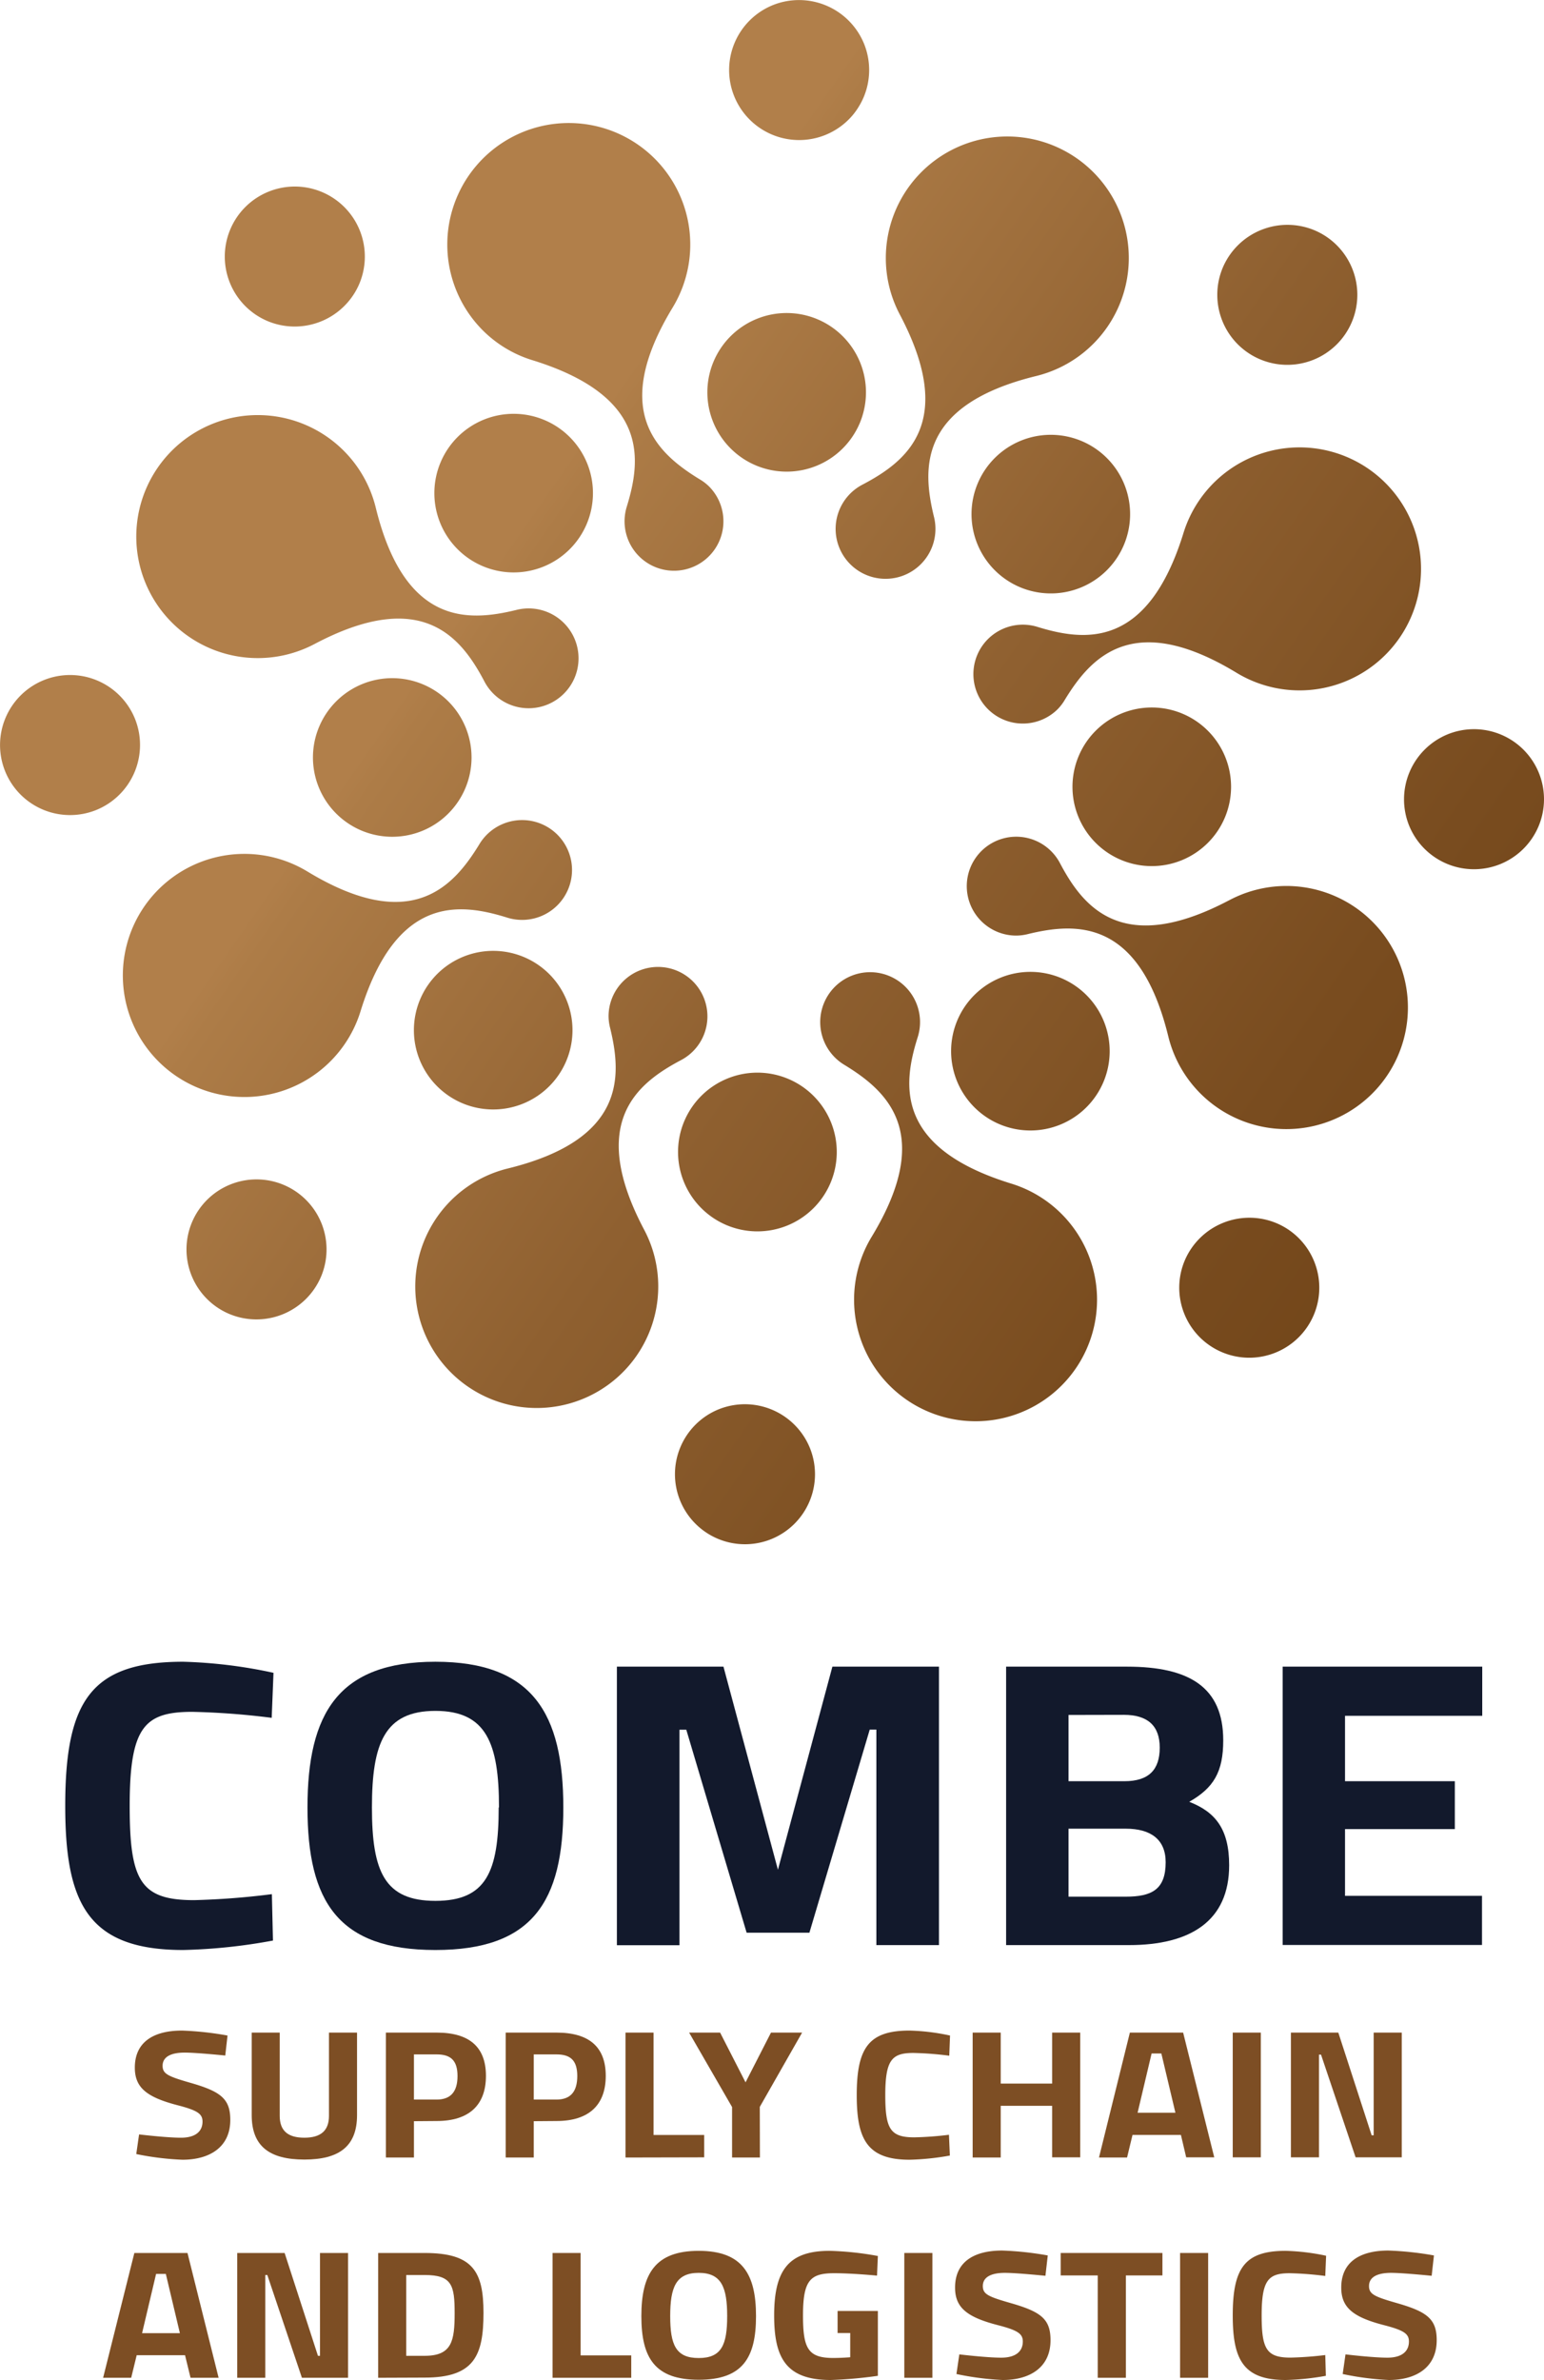 <svg id="Capa_1" data-name="Capa 1" xmlns="http://www.w3.org/2000/svg" xmlns:xlink="http://www.w3.org/1999/xlink" viewBox="0 0 258 397.63"><defs><style>.cls-1{fill:url(#Degradado_sin_nombre_78);}.cls-2{fill:url(#Degradado_sin_nombre_78-2);}.cls-3{fill:url(#Degradado_sin_nombre_78-3);}.cls-4{fill:url(#Degradado_sin_nombre_78-4);}.cls-5{fill:url(#Degradado_sin_nombre_78-5);}.cls-6{fill:url(#Degradado_sin_nombre_78-6);}.cls-7{fill:url(#Degradado_sin_nombre_78-7);}.cls-8{fill:url(#Degradado_sin_nombre_78-8);}.cls-9{fill:url(#Degradado_sin_nombre_78-9);}.cls-10{fill:url(#Degradado_sin_nombre_78-10);}.cls-11{fill:url(#Degradado_sin_nombre_78-11);}.cls-12{fill:url(#Degradado_sin_nombre_78-12);}.cls-13{fill:url(#Degradado_sin_nombre_78-13);}.cls-14{fill:url(#Degradado_sin_nombre_78-14);}.cls-15{fill:url(#Degradado_sin_nombre_78-15);}.cls-16{fill:url(#Degradado_sin_nombre_78-16);}.cls-17{fill:url(#Degradado_sin_nombre_78-17);}.cls-18{fill:url(#Degradado_sin_nombre_78-18);}.cls-19{fill:url(#Degradado_sin_nombre_78-19);}.cls-20{fill:url(#Degradado_sin_nombre_78-20);}.cls-21{fill:url(#Degradado_sin_nombre_78-21);}.cls-22{fill:url(#Degradado_sin_nombre_78-22);}.cls-23{fill:url(#Degradado_sin_nombre_78-23);}.cls-24{fill:url(#Degradado_sin_nombre_78-24);}.cls-25{fill:#12192c;}.cls-26{fill:#7d4e24;}</style><linearGradient id="Degradado_sin_nombre_78" x1="98.12" y1="16.87" x2="488.16" y2="289.05" gradientUnits="userSpaceOnUse"><stop offset="0" stop-color="#b17f4a"/><stop offset="0.38" stop-color="#b17f4a"/><stop offset="0.39" stop-color="#ad7c47"/><stop offset="0.55" stop-color="#8f6030"/><stop offset="0.71" stop-color="#794c1f"/><stop offset="0.86" stop-color="#6c4014"/><stop offset="1" stop-color="#683c11"/></linearGradient><linearGradient id="Degradado_sin_nombre_78-2" x1="125.49" y1="-22.36" x2="515.54" y2="249.82" xlink:href="#Degradado_sin_nombre_78"/><linearGradient id="Degradado_sin_nombre_78-3" x1="141.37" y1="-45.11" x2="531.41" y2="227.07" xlink:href="#Degradado_sin_nombre_78"/><linearGradient id="Degradado_sin_nombre_78-4" x1="136.45" y1="-38.05" x2="526.49" y2="234.12" xlink:href="#Degradado_sin_nombre_78"/><linearGradient id="Degradado_sin_nombre_78-5" x1="113.61" y1="-5.32" x2="503.65" y2="266.85" xlink:href="#Degradado_sin_nombre_78"/><linearGradient id="Degradado_sin_nombre_78-6" x1="86.23" y1="33.91" x2="476.28" y2="306.08" xlink:href="#Degradado_sin_nombre_78"/><linearGradient id="Degradado_sin_nombre_78-7" x1="75.28" y1="49.6" x2="465.32" y2="321.78" xlink:href="#Degradado_sin_nombre_78"/><linearGradient id="Degradado_sin_nombre_78-8" x1="70.36" y1="56.66" x2="460.4" y2="328.83" xlink:href="#Degradado_sin_nombre_78"/><linearGradient id="Degradado_sin_nombre_78-9" x1="80.15" y1="42.63" x2="470.19" y2="314.81" xlink:href="#Degradado_sin_nombre_78"/><linearGradient id="Degradado_sin_nombre_78-10" x1="115.55" y1="-8.11" x2="505.6" y2="264.06" xlink:href="#Degradado_sin_nombre_78"/><linearGradient id="Degradado_sin_nombre_78-11" x1="142.42" y1="-46.6" x2="532.46" y2="225.57" xlink:href="#Degradado_sin_nombre_78"/><linearGradient id="Degradado_sin_nombre_78-12" x1="148.6" y1="-55.47" x2="538.64" y2="216.7" xlink:href="#Degradado_sin_nombre_78"/><linearGradient id="Degradado_sin_nombre_78-13" x1="131.58" y1="-31.08" x2="521.62" y2="241.09" xlink:href="#Degradado_sin_nombre_78"/><linearGradient id="Degradado_sin_nombre_78-14" x1="96.17" y1="19.66" x2="486.22" y2="291.84" xlink:href="#Degradado_sin_nombre_78"/><linearGradient id="Degradado_sin_nombre_78-15" x1="63.13" y1="67.02" x2="453.17" y2="339.2" xlink:href="#Degradado_sin_nombre_78"/><linearGradient id="Degradado_sin_nombre_78-16" x1="69.31" y1="58.16" x2="459.35" y2="330.33" xlink:href="#Degradado_sin_nombre_78"/><linearGradient id="Degradado_sin_nombre_78-17" x1="91.55" y1="26.29" x2="481.59" y2="298.46" xlink:href="#Degradado_sin_nombre_78"/><linearGradient id="Degradado_sin_nombre_78-18" x1="142.15" y1="-46.23" x2="532.19" y2="225.95" xlink:href="#Degradado_sin_nombre_78"/><linearGradient id="Degradado_sin_nombre_78-19" x1="171.5" y1="-88.28" x2="561.54" y2="183.89" xlink:href="#Degradado_sin_nombre_78"/><linearGradient id="Degradado_sin_nombre_78-20" x1="162.39" y1="-75.24" x2="552.44" y2="196.94" xlink:href="#Degradado_sin_nombre_78"/><linearGradient id="Degradado_sin_nombre_78-21" x1="120.18" y1="-14.74" x2="510.22" y2="257.44" xlink:href="#Degradado_sin_nombre_78"/><linearGradient id="Degradado_sin_nombre_78-22" x1="69.58" y1="57.78" x2="459.62" y2="329.95" xlink:href="#Degradado_sin_nombre_78"/><linearGradient id="Degradado_sin_nombre_78-23" x1="49.33" y1="86.79" x2="439.38" y2="358.96" xlink:href="#Degradado_sin_nombre_78"/><linearGradient id="Degradado_sin_nombre_78-24" x1="40.23" y1="99.83" x2="430.27" y2="372.01" xlink:href="#Degradado_sin_nombre_78"/></defs><path class="cls-1" d="M339.65,201.22a13.25,13.25,0,1,0-7-17.37A13.26,13.26,0,0,0,339.65,201.22Z" transform="translate(-172.67 -13.41)"/><path class="cls-2" d="M370.11,157.14a13.25,13.25,0,1,0-17.26-7.3A13.25,13.25,0,0,0,370.11,157.14Z" transform="translate(-172.67 -13.41)"/><path class="cls-3" d="M336.07,94.11a13.25,13.25,0,1,0,17.37-7A13.25,13.25,0,0,0,336.07,94.11Z" transform="translate(-172.67 -13.41)"/><path class="cls-4" d="M291.84,83.93a13.25,13.25,0,1,0,7.3-17.25A13.24,13.24,0,0,0,291.84,83.93Z" transform="translate(-172.67 -13.41)"/><path class="cls-5" d="M263.7,83.61a13.25,13.25,0,1,0,7,17.36A13.25,13.25,0,0,0,263.7,83.61Z" transform="translate(-172.67 -13.41)"/><path class="cls-6" d="M233.24,127.68A13.25,13.25,0,1,0,250.5,135,13.25,13.25,0,0,0,233.24,127.68Z" transform="translate(-172.67 -13.41)"/><path class="cls-7" d="M286.94,210.85a13.26,13.26,0,1,0,7.31-17.26A13.25,13.25,0,0,0,286.94,210.85Z" transform="translate(-172.67 -13.41)"/><path class="cls-8" d="M267.27,190.72a13.25,13.25,0,1,0-17.36,7A13.25,13.25,0,0,0,267.27,190.72Z" transform="translate(-172.67 -13.41)"/><path class="cls-9" d="M326,186.75a8.34,8.34,0,1,0-12.15,4.62c7,4.29,15,11.31,4.48,28.66a20.3,20.3,0,1,0,23.33-8.87C322.22,205.18,323.51,194.65,326,186.75Z" transform="translate(-172.67 -13.41)"/><path class="cls-10" d="M378.11,163.79c-17.94,9.48-24.47,1.12-28.33-6.19a8.26,8.26,0,1,0-7.32,12.12,8.16,8.16,0,0,0,2-.26c8-1.94,18.6-2.61,23.43,17.1a20.31,20.31,0,1,0,10.23-22.77Z" transform="translate(-172.67 -13.41)"/><path class="cls-11" d="M370.42,102.48c-6,19.39-16.51,18.09-24.41,15.66a8.26,8.26,0,1,0,3.4,13.75,8.13,8.13,0,0,0,1.22-1.61c4.29-7,11.31-15,28.66-4.47a20.3,20.3,0,1,0-8.87-23.33Z" transform="translate(-172.67 -13.41)"/><path class="cls-12" d="M320.69,56.49A20.17,20.17,0,0,0,323.05,66c9.48,18,1.12,24.48-6.19,28.34a8.34,8.34,0,1,0,11.85,5.32c-1.93-8-2.6-18.6,17.11-23.43a20.3,20.3,0,1,0-25.13-19.71Z" transform="translate(-172.67 -13.41)"/><path class="cls-13" d="M277.4,98.07a8.26,8.26,0,1,0,13.75-3.39,8.13,8.13,0,0,0-1.61-1.22c-7-4.3-15-11.31-4.47-28.67a20.3,20.3,0,1,0-31.71,3.83,20.07,20.07,0,0,0,8.38,5C281.13,79.65,279.83,90.18,277.4,98.07Z" transform="translate(-172.67 -13.41)"/><path class="cls-14" d="M225.24,121c17.94-9.48,24.47-1.12,28.33,6.18a8.34,8.34,0,1,0,5.32-11.85c-8,1.94-18.6,2.61-23.43-17.1A20.3,20.3,0,1,0,225.24,121Z" transform="translate(-172.67 -13.41)"/><path class="cls-15" d="M282.66,228.34a20.21,20.21,0,0,0-2.36-9.49c-9.48-17.94-1.12-24.47,6.18-28.33a8.26,8.26,0,1,0-12.12-7.33,8.18,8.18,0,0,0,.27,2c1.94,8,2.61,18.6-17.1,23.44a20.3,20.3,0,1,0,25.13,19.71Z" transform="translate(-172.67 -13.41)"/><path class="cls-16" d="M232.92,182.35c6-19.39,16.52-18.1,24.41-15.66a8.34,8.34,0,1,0-4.61-12.15c-4.3,7-11.31,15-28.67,4.48a20.31,20.31,0,1,0,8.87,23.33Z" transform="translate(-172.67 -13.41)"/><path class="cls-17" d="M370.64,224A11.7,11.7,0,1,0,386,217.78,11.74,11.74,0,0,0,370.64,224Z" transform="translate(-172.67 -13.41)"/><path class="cls-18" d="M408.13,151.34a11.7,11.7,0,1,0,6.45-15.25A11.74,11.74,0,0,0,408.13,151.34Z" transform="translate(-172.67 -13.41)"/><path class="cls-19" d="M377,58.11a11.7,11.7,0,1,0,15.34-6.22A11.74,11.74,0,0,0,377,58.11Z" transform="translate(-172.67 -13.41)"/><path class="cls-20" d="M301.8,14.27a11.7,11.7,0,1,0,15.25,6.45A11.74,11.74,0,0,0,301.8,14.27Z" transform="translate(-172.67 -13.41)"/><path class="cls-21" d="M232.71,60.83a11.7,11.7,0,1,0-15.34,6.22A11.74,11.74,0,0,0,232.71,60.83Z" transform="translate(-172.67 -13.41)"/><path class="cls-22" d="M195.22,133.49a11.7,11.7,0,1,0-6.45,15.24A11.73,11.73,0,0,0,195.22,133.49Z" transform="translate(-172.67 -13.41)"/><path class="cls-23" d="M292.75,248.87A11.7,11.7,0,1,0,308,255.32,11.73,11.73,0,0,0,292.75,248.87Z" transform="translate(-172.67 -13.41)"/><path class="cls-24" d="M226.31,226.71A11.7,11.7,0,1,0,211,232.94,11.73,11.73,0,0,0,226.31,226.71Z" transform="translate(-172.67 -13.41)"/><path class="cls-25" d="M218.28,337.62a93.15,93.15,0,0,1-15,1.58c-15.92,0-19.71-7.8-19.71-24.08,0-17.65,4.4-24.08,19.71-24.08a80.92,80.92,0,0,1,15.09,1.85l-.3,7.52a125.06,125.06,0,0,0-13.27-1c-8,0-10.46,2.53-10.46,15.73,0,12.52,1.82,15.73,10.76,15.73a127.62,127.62,0,0,0,13-1Z" transform="translate(-172.67 -13.41)"/><path class="cls-25" d="M224.05,315.39c0-15.73,5.15-24.35,21.37-24.35s21.38,8.62,21.38,24.35-5.15,23.81-21.38,23.81S224.05,331.13,224.05,315.39Zm32,0c0-10.74-2.13-16.14-10.62-16.14s-10.61,5.4-10.61,16.14,2.12,15.6,10.61,15.6S256,326.13,256,315.39Z" transform="translate(-172.67 -13.41)"/><path class="cls-25" d="M275.75,291.86h17.81l9.1,33.93,9.1-33.93h17.81v46.52H319.11v-36H318l-10.08,33.93H297.43L287.35,302.4h-1.14v36H275.75Z" transform="translate(-172.67 -13.41)"/><path class="cls-25" d="M361,291.86c10.39,0,16.07,3.42,16.07,12.31,0,5.27-1.59,7.94-5.68,10.27,4.39,1.71,6.67,4.58,6.67,10.6,0,9.3-6.45,13.34-16.75,13.34H340.79V291.86Zm-9.78,8.07V311h9.33c4.09,0,5.91-1.92,5.91-5.61s-2.05-5.48-6-5.48Zm0,19v11.36h9.55c4.33,0,6.68-1.17,6.68-5.75,0-3.83-2.51-5.61-6.68-5.61Z" transform="translate(-172.67 -13.41)"/><path class="cls-25" d="M387,291.86h33.35v8.21H397.42V311h18.35V319H397.42v11.15h22.89v8.21H387Z" transform="translate(-172.67 -13.41)"/><path class="cls-26" d="M210.31,356.83s-4.8-.49-6.77-.49c-2.51,0-3.7.83-3.7,2.2s.92,1.78,4.79,2.89c5,1.44,6.52,2.69,6.52,6.16,0,4.54-3.43,6.65-8,6.65a47.37,47.37,0,0,1-7.71-.95l.47-3.28s4.56.55,7,.55,3.6-1.07,3.6-2.69c0-1.29-.82-1.87-4.14-2.73-5.2-1.35-7.17-2.95-7.17-6.29,0-4.32,3.19-6.19,7.88-6.19a53.1,53.1,0,0,1,7.61.83Z" transform="translate(-172.67 -13.41)"/><path class="cls-26" d="M223.53,370.56c2.75,0,4.11-1.19,4.11-3.64V353h4.69v13.79c0,5.22-3,7.42-8.8,7.42s-8.8-2.2-8.8-7.42V353h4.68v13.89C219.41,369.4,220.77,370.56,223.53,370.56Z" transform="translate(-172.67 -13.41)"/><path class="cls-26" d="M241.84,367.8v6.07h-4.69V353h8.5c5.44,0,8.22,2.39,8.22,7.23s-2.78,7.54-8.22,7.54Zm3.78-3.61c2.34,0,3.5-1.29,3.5-3.93s-1.16-3.62-3.5-3.62h-3.78v7.55Z" transform="translate(-172.67 -13.41)"/><path class="cls-26" d="M261.86,367.8v6.07h-4.69V353h8.5c5.43,0,8.22,2.39,8.22,7.23s-2.79,7.54-8.22,7.54Zm3.77-3.61c2.35,0,3.5-1.29,3.5-3.93s-1.15-3.62-3.5-3.62h-3.77v7.55Z" transform="translate(-172.67 -13.41)"/><path class="cls-26" d="M277.19,373.87V353h4.69v17.1h8.46v3.74Z" transform="translate(-172.67 -13.41)"/><path class="cls-26" d="M299.65,373.87H295v-8.43L287.82,353H293l4.25,8.31,4.25-8.31h5.2l-7.07,12.41Z" transform="translate(-172.67 -13.41)"/><path class="cls-26" d="M331.39,373.54a43,43,0,0,1-6.73.7c-7.14,0-8.83-3.49-8.83-10.79,0-7.91,2-10.79,8.83-10.79a35.9,35.9,0,0,1,6.76.83l-.13,3.37a54.93,54.93,0,0,0-6-.46c-3.57,0-4.69,1.13-4.69,7.05,0,5.61.82,7.05,4.83,7.05a55.4,55.4,0,0,0,5.81-.43Z" transform="translate(-172.67 -13.41)"/><path class="cls-26" d="M348.48,365.23h-8.59v8.64H335.2V353h4.69v8.52h8.59V353h4.69v20.84h-4.69Z" transform="translate(-172.67 -13.41)"/><path class="cls-26" d="M361.47,353h8.9l5.2,20.84h-4.69L370,370.1h-8.09l-.91,3.77h-4.69Zm1.29,13.39h6.32l-2.35-9.9H365.1Z" transform="translate(-172.67 -13.41)"/><path class="cls-26" d="M378.66,353h4.69v20.84h-4.69Z" transform="translate(-172.67 -13.41)"/><path class="cls-26" d="M388.38,353h7.92l5.57,17.16h.34V353h4.69v20.84h-7.71l-5.78-17.16h-.34v17.16h-4.69Z" transform="translate(-172.67 -13.41)"/><path class="cls-26" d="M195.12,389.82H204l5.2,20.85h-4.69l-.92-3.77h-8.08l-.92,3.77h-4.69Zm1.29,13.4h6.32l-2.35-9.9h-1.63Z" transform="translate(-172.67 -13.41)"/><path class="cls-26" d="M212.31,389.82h7.92L225.8,407h.34V389.82h4.69v20.85h-7.71l-5.78-17.17H217v17.17h-4.69Z" transform="translate(-172.67 -13.41)"/><path class="cls-26" d="M235.86,410.67V389.82h7.78c8.06,0,9.82,3.1,9.82,10,0,7.11-1.52,10.82-9.82,10.82Zm7.78-17.17h-3.09V407h3.09c4.56,0,5-2.51,5-7.14S248.2,393.5,243.64,393.5Z" transform="translate(-172.67 -13.41)"/><path class="cls-26" d="M265,410.67V389.82h4.69v17.11h8.46v3.74Z" transform="translate(-172.67 -13.41)"/><path class="cls-26" d="M279.84,400.37c0-7.05,2.31-10.91,9.58-10.91s9.58,3.86,9.58,10.91S296.69,411,289.42,411,279.84,407.42,279.84,400.37Zm14.34,0c0-4.81-.95-7.23-4.76-7.23s-4.76,2.42-4.76,7.23.95,7,4.76,7S294.18,405.18,294.18,400.37Z" transform="translate(-172.67 -13.41)"/><path class="cls-26" d="M312.63,399.51h6.73v10.83a71.78,71.78,0,0,1-7.88.7c-7.55,0-9.45-3.8-9.45-10.79,0-7.61,2.45-10.79,9.28-10.79a51.65,51.65,0,0,1,8.05.86l-.14,3.28s-4.08-.4-7.17-.4c-4,0-5.2,1.19-5.2,7.05,0,5.55.85,7.11,5.07,7.11,1.39,0,2.82-.12,2.82-.12v-4.05h-2.11Z" transform="translate(-172.67 -13.41)"/><path class="cls-26" d="M323.78,389.82h4.69v20.85h-4.69Z" transform="translate(-172.67 -13.41)"/><path class="cls-26" d="M347.36,393.63s-4.79-.49-6.76-.49c-2.51,0-3.7.82-3.7,2.2s.91,1.78,4.79,2.89c5,1.44,6.52,2.69,6.52,6.16,0,4.54-3.43,6.65-8,6.65a47.56,47.56,0,0,1-7.72-1l.48-3.28s4.55.55,7,.55,3.61-1.07,3.61-2.7c0-1.28-.82-1.87-4.15-2.73-5.2-1.34-7.17-2.94-7.17-6.28,0-4.32,3.19-6.19,7.88-6.19a53.51,53.51,0,0,1,7.61.82Z" transform="translate(-172.67 -13.41)"/><path class="cls-26" d="M349.91,389.82h17v3.75h-6.11v17.1H356.1v-17.1h-6.19Z" transform="translate(-172.67 -13.41)"/><path class="cls-26" d="M369.86,389.82h4.69v20.85h-4.69Z" transform="translate(-172.67 -13.41)"/><path class="cls-26" d="M394.22,410.34a42.87,42.87,0,0,1-6.72.7c-7.14,0-8.84-3.49-8.84-10.79,0-7.91,2-10.79,8.84-10.79a36.85,36.85,0,0,1,6.76.82l-.14,3.38a54.75,54.75,0,0,0-5.94-.46c-3.57,0-4.69,1.13-4.69,7.05,0,5.61.81,7.05,4.82,7.05a58.24,58.24,0,0,0,5.81-.43Z" transform="translate(-172.67 -13.41)"/><path class="cls-26" d="M411.9,393.63s-4.8-.49-6.77-.49c-2.51,0-3.7.82-3.7,2.2s.92,1.78,4.79,2.89c5,1.44,6.52,2.69,6.52,6.16,0,4.54-3.43,6.65-8,6.65a47.37,47.37,0,0,1-7.71-1l.47-3.28s4.56.55,7,.55,3.6-1.07,3.6-2.7c0-1.28-.82-1.87-4.15-2.73-5.19-1.34-7.16-2.94-7.16-6.28,0-4.32,3.19-6.19,7.88-6.19a53.72,53.72,0,0,1,7.61.82Z" transform="translate(-172.67 -13.41)"/></svg>